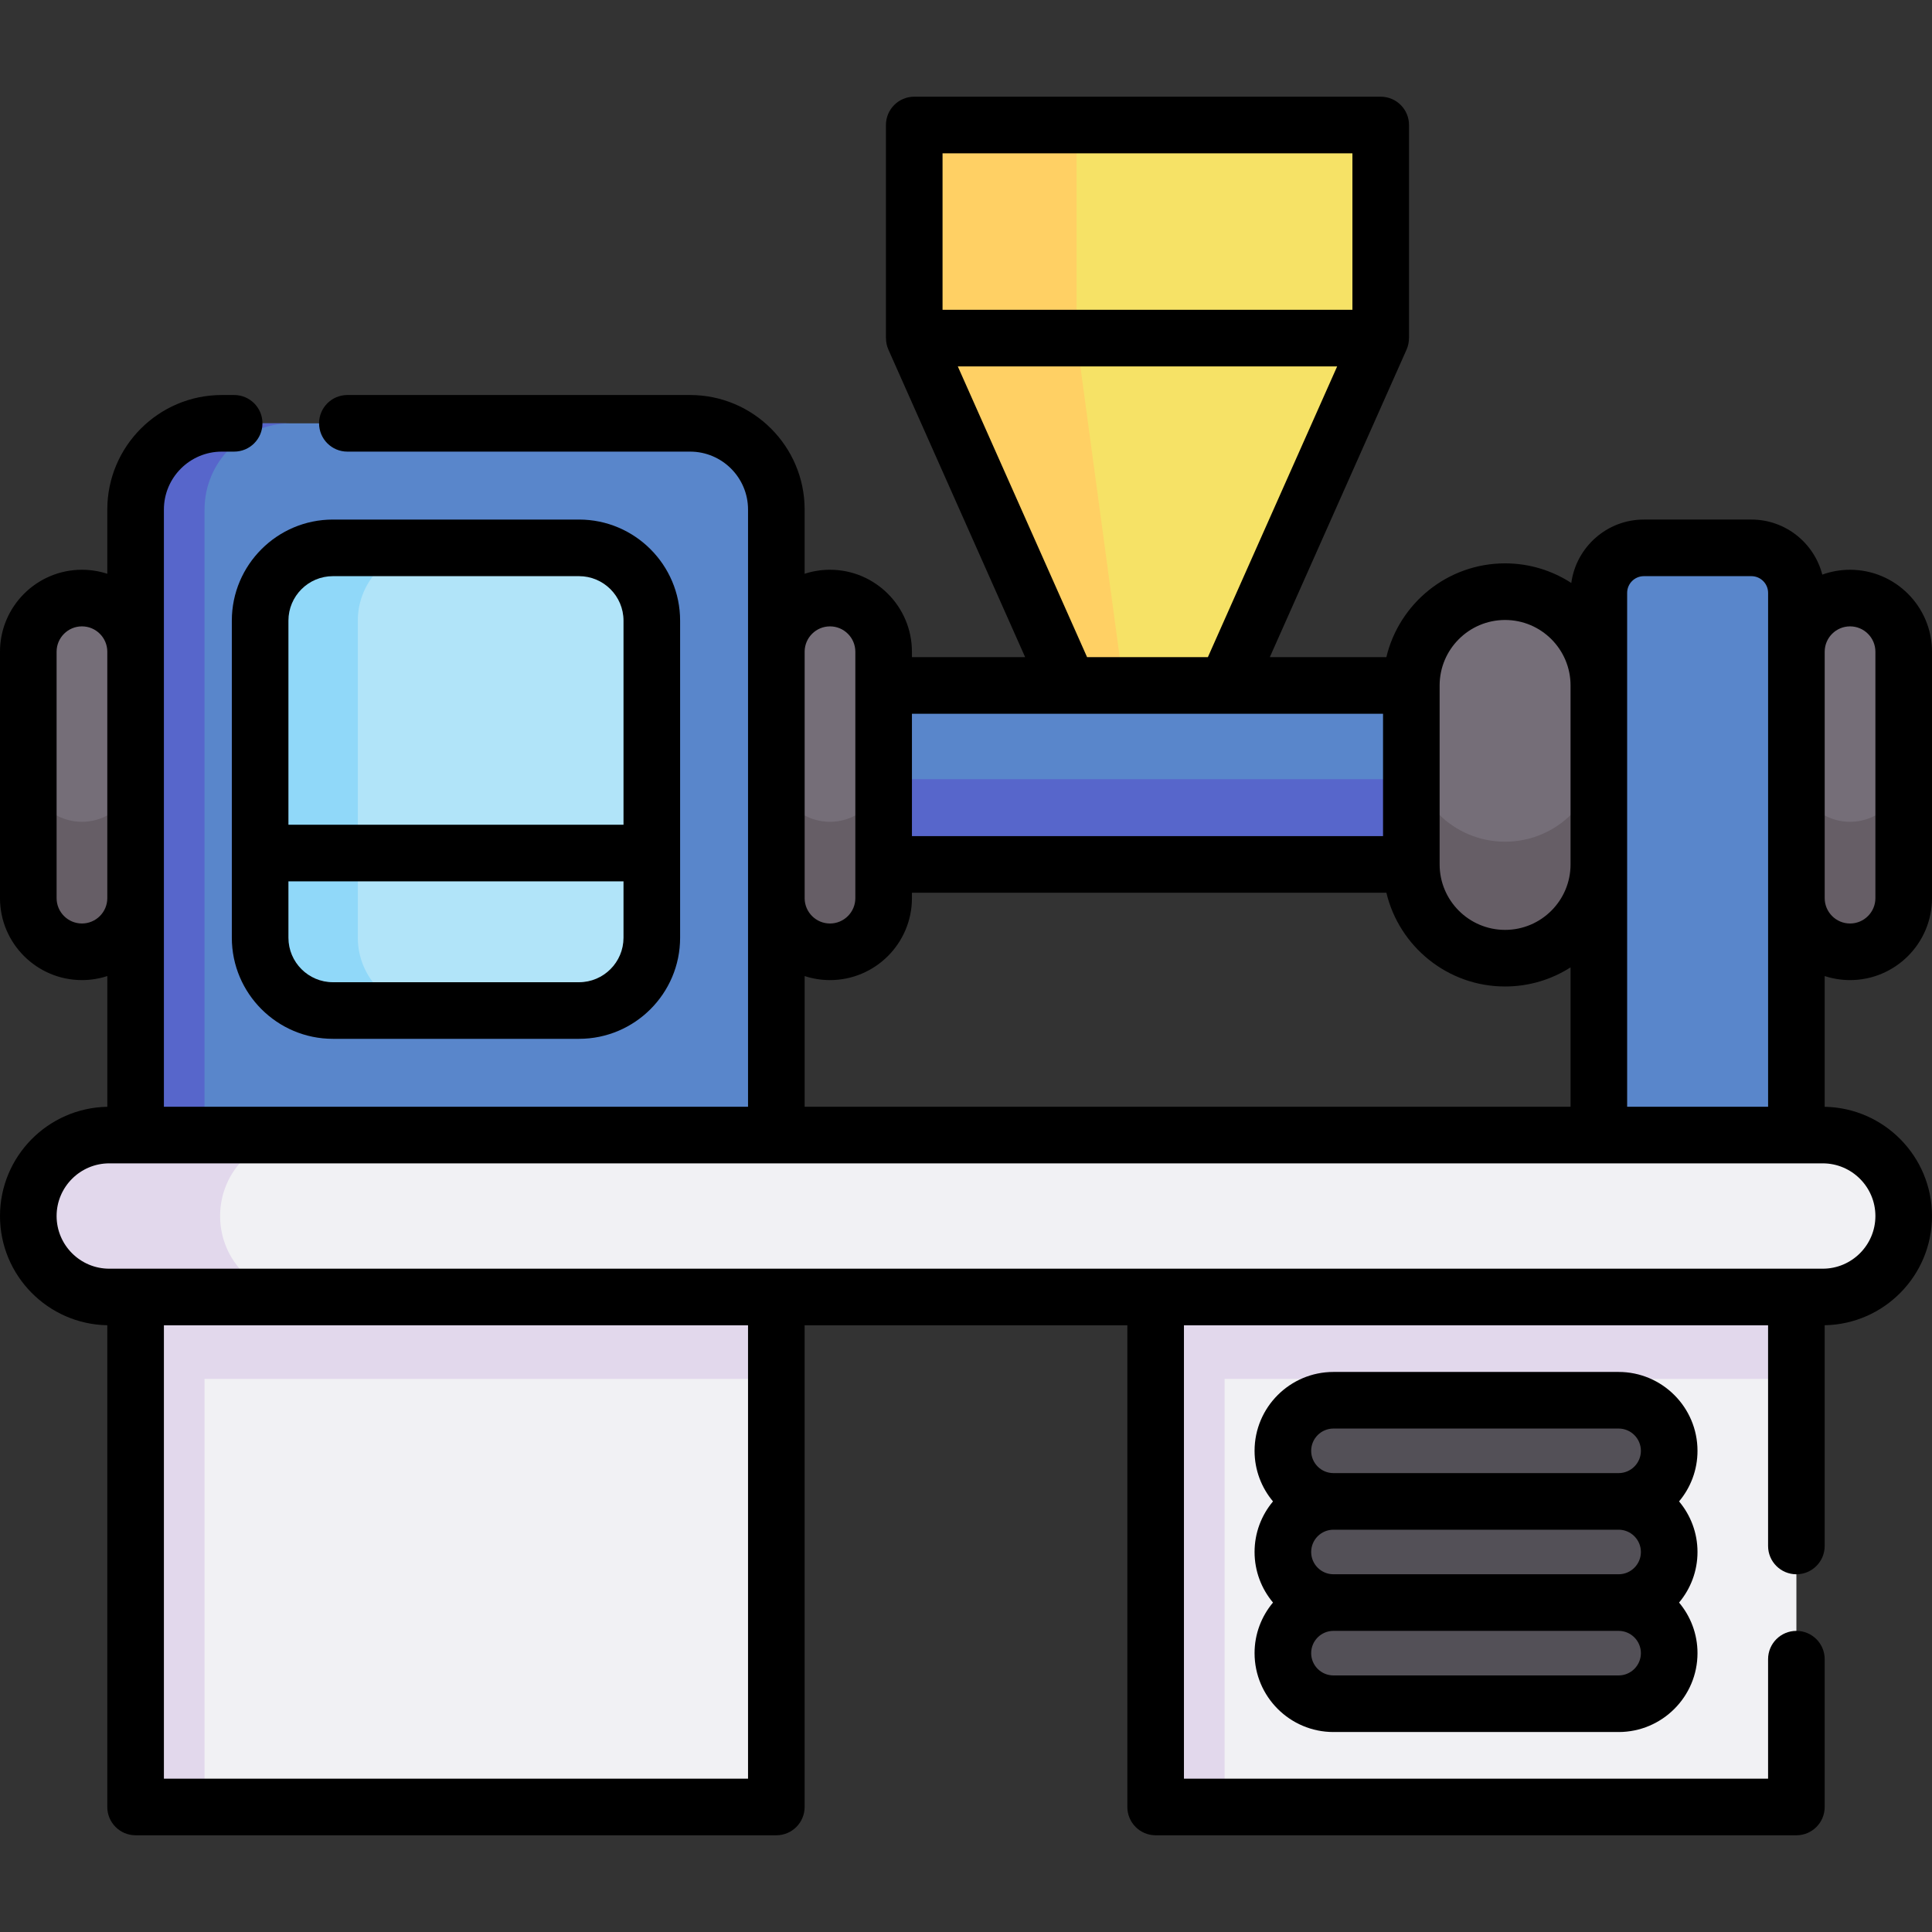 <svg id="Capa_1" enable-background="new 0 0 511.996 511.996" height="512" viewBox="0 0 511.996 511.996" width="512" xmlns="http://www.w3.org/2000/svg"><rect x="0" y="0" width="511.996" height="511.996" fill="#333333" stroke="none"/><g><g><path d="m242.283 33.129h123.618v56.47l-61.809 18.353-61.809-18.353z" fill="#f6e266"/><path d="m220.172 181.645h167.839v47.435h-167.839z" fill="#5986cb" transform="matrix(-1 0 0 -1 608.184 410.725)"/><path d="m220.172 206.492h167.839v22.588h-167.839z" fill="#5766cb" transform="matrix(-1 0 0 -1 608.184 435.572)"/><path d="m205.734 316.856h-169.798v-181.823c0-12.618 10.229-22.846 22.846-22.846h124.106c12.618 0 22.846 10.229 22.846 22.846z" fill="#5986cb"/><path d="m77.055 112.183c-12.62 0-22.85 10.23-22.85 22.85v181.818h-18.27v-181.818c0-12.62 10.22-22.85 22.84-22.85z" fill="#5766cb"/><path d="m435.642 145.187h28.485c6.591 0 11.934 5.343 11.934 11.934v165.135h-52.352v-165.135c-.001-6.591 5.342-11.934 11.933-11.934z" fill="#5986cb"/><path d="m35.936 332.915h169.798v145.95h-169.798z" fill="#f1f1f4"/><path d="m35.936 332.915h18.27v145.95h-18.27z" fill="#e2d8ec"/><path d="m306.262 332.915h169.798v145.95h-169.798z" fill="#f1f1f4"/><g fill="#e2d8ec"><path d="m35.936 332.915h169.798v32.512h-169.798z"/><path d="m306.262 332.915h18.27v145.95h-18.27z"/><path d="m306.262 332.915h169.798v32.512h-169.798z"/></g><path d="m21.718 252.233c7.852 0 14.218-6.366 14.218-14.218v-65.305c0-7.852-6.366-14.218-14.218-14.218-7.852 0-14.218 6.366-14.218 14.218v65.305c0 7.852 6.366 14.218 14.218 14.218z" fill="#756e78"/><path d="m35.938 203.563v34.45c0 7.85-6.37 14.22-14.22 14.22s-14.22-6.37-14.22-14.22v-34.45c0 7.86 6.37 14.22 14.22 14.22s14.22-6.36 14.22-14.22z" fill="#665e66"/><path d="m68.935 248.507v-84.03c0-10.654 8.636-19.29 19.29-19.29h65.219c10.654 0 19.29 8.636 19.29 19.29v84.03c0 10.654-8.636 19.29-19.29 19.29h-65.219c-10.653 0-19.29-8.636-19.29-19.29z" fill="#b1e4f9"/><path d="m114.115 267.806h-25.89c-10.66 0-19.29-8.64-19.29-19.29v-84.039c0-10.65 8.63-19.29 19.29-19.29h25.89c-10.66 0-19.29 8.64-19.29 19.29v84.039c0 10.65 8.63 19.29 19.29 19.29z" fill="#90d8f9"/><path d="m483.037 343.714h-454.078c-11.851 0-21.459-9.607-21.459-21.459 0-11.851 9.607-21.459 21.459-21.459h454.079c11.851 0 21.459 9.607 21.459 21.459-.001 11.852-9.608 21.459-21.46 21.459z" fill="#f1f1f4"/><path d="m79.79 343.715h-50.83c-11.85 0-21.46-9.6-21.46-21.46 0-5.93 2.4-11.29 6.29-15.17 3.88-3.88 9.25-6.28 15.17-6.28h50.83c-5.93 0-11.29 2.4-15.17 6.28-3.89 3.88-6.29 9.24-6.29 15.17 0 11.86 9.61 21.46 21.46 21.46z" fill="#e2d8ec"/><path d="m490.278 252.233c7.852 0 14.218-6.366 14.218-14.218v-65.305c0-7.852-6.366-14.218-14.218-14.218-7.852 0-14.218 6.366-14.218 14.218v65.305c0 7.852 6.366 14.218 14.218 14.218z" fill="#756e78"/><path d="m504.498 203.563v34.45c0 7.85-6.37 14.22-14.22 14.22s-14.22-6.37-14.22-14.22v-34.45c0 7.86 6.37 14.22 14.22 14.22s14.22-6.36 14.22-14.22z" fill="#665e66"/><path d="m219.952 252.233c7.852 0 14.218-6.366 14.218-14.218v-65.305c0-7.852-6.366-14.218-14.218-14.218-7.852 0-14.218 6.366-14.218 14.218v65.305c0 7.852 6.365 14.218 14.218 14.218z" fill="#756e78"/><path d="m234.172 203.563v34.45c0 7.85-6.37 14.22-14.22 14.22s-14.22-6.37-14.22-14.22v-34.45c0 7.86 6.37 14.22 14.22 14.22s14.22-6.36 14.22-14.22z" fill="#665e66"/><path d="m398.861 253.927c13.723 0 24.847-11.124 24.847-24.847v-47.435c0-13.722-11.124-24.847-24.847-24.847-13.723 0-24.847 11.124-24.847 24.847v47.435c.001 13.723 11.125 24.847 24.847 24.847z" fill="#756e78"/><path d="m423.711 198.207v30.87c0 13.73-11.12 24.85-24.85 24.85-13.72 0-24.84-11.12-24.84-24.85v-30.87c0 13.73 11.12 24.85 24.84 24.85 13.73 0 24.85-11.12 24.85-24.85z" fill="#665e66"/><path d="m304.092 107.948-61.809-18.349v-56.47h43.009v56.47z" fill="#ffd064"/><path d="m365.901 89.599h-123.618l40.928 92.046h41.762z" fill="#f6e266"/><path d="m297.742 181.638h-14.53l-40.929-92.039h43.009z" fill="#ffd064"/><g><g fill="#535057"><path d="m339.971 384.481c0-7.403 6.001-13.404 13.404-13.404h75.573c7.403 0 13.404 6.001 13.404 13.404 0 7.403-6.001 13.404-13.404 13.404h-75.573c-7.403 0-13.404-6.001-13.404-13.404z"/><path d="m339.971 411.289c0-7.403 6.001-13.404 13.404-13.404h75.573c7.403 0 13.404 6.001 13.404 13.404 0 7.403-6.001 13.404-13.404 13.404h-75.573c-7.403.001-13.404-6.001-13.404-13.404z"/><path d="m339.971 438.098c0-7.403 6.001-13.404 13.404-13.404h75.573c7.403 0 13.404 6.001 13.404 13.404 0 7.403-6.001 13.404-13.404 13.404h-75.573c-7.403 0-13.404-6.001-13.404-13.404z"/></g></g></g><g><path d="m61.436 248.507c0 14.772 12.018 26.79 26.79 26.79h65.219c14.772 0 26.79-12.018 26.79-26.79v-84.03c0-14.772-12.018-26.79-26.79-26.79h-65.219c-14.772 0-26.79 12.018-26.79 26.79zm92.008 11.79h-65.218c-6.501 0-11.79-5.289-11.79-11.79v-14.94h88.799v14.94c-.001 6.501-5.29 11.79-11.791 11.79zm-65.218-107.61h65.219c6.501 0 11.79 5.289 11.79 11.79v54.09h-88.799v-54.09c0-6.501 5.289-11.79 11.79-11.79z"/><path d="m490.278 259.733c11.976 0 21.718-9.743 21.718-21.718v-65.305c0-11.975-9.742-21.718-21.718-21.718-2.58 0-5.056.455-7.354 1.284-2.161-8.375-9.757-14.59-18.798-14.59h-28.485c-9.822 0-17.945 7.331-19.234 16.805-5.058-3.28-11.081-5.194-17.546-5.194-15.254 0-28.067 10.617-31.459 24.847h-30.886l36.239-81.499c.433-.974.634-2.012.634-3.047h.013v-56.47c0-4.142-3.357-7.5-7.5-7.5h-123.62c-4.143 0-7.5 3.358-7.5 7.5v56.47h.013c0 1.035.201 2.073.634 3.047l36.239 81.499h-29.998v-1.435c0-11.975-9.742-21.718-21.718-21.718-2.343 0-4.598.378-6.714 1.067v-17.023c0-16.735-13.615-30.35-30.351-30.35h-90.83c-4.143 0-7.5 3.358-7.5 7.5s3.357 7.5 7.5 7.5h90.83c8.465 0 15.351 6.886 15.351 15.35v158.26h-154.8v-158.26c0-8.464 6.882-15.35 15.34-15.35h3.279c4.143 0 7.5-3.358 7.5-7.5s-3.357-7.5-7.5-7.5h-3.279c-16.729 0-30.34 13.615-30.34 30.35v17.025c-2.118-.691-4.375-1.069-6.721-1.069-11.975.002-21.717 9.744-21.717 21.719v65.305c0 11.975 9.742 21.718 21.718 21.718 2.345 0 4.603-.378 6.721-1.069v34.646c-15.728.28-28.439 13.153-28.439 28.946 0 15.792 12.709 28.664 28.436 28.945v127.664c0 4.142 3.357 7.5 7.5 7.5h169.799c4.143 0 7.5-3.358 7.5-7.5v-127.65h85.523v127.653c0 4.142 3.357 7.5 7.5 7.5h169.8c4.143 0 7.5-3.358 7.5-7.5v-39.17c0-4.142-3.357-7.5-7.5-7.5s-7.5 3.358-7.5 7.5v31.67h-154.8v-120.15h154.8v58.48c0 4.142 3.357 7.5 7.5 7.5s7.5-3.358 7.5-7.5v-58.496c15.728-.28 28.438-13.152 28.438-28.946 0-15.792-12.709-28.664-28.436-28.945v-34.646c2.117.69 4.374 1.068 6.718 1.068zm-461.842-21.718c0 3.704-3.014 6.718-6.718 6.718s-6.718-3.014-6.718-6.718v-65.305c0-3.704 3.014-6.718 6.718-6.718s6.718 3.014 6.718 6.718zm461.842-72.022c3.704 0 6.718 3.014 6.718 6.718v65.305c0 3.704-3.014 6.718-6.718 6.718s-6.718-3.014-6.718-6.718v-65.306c.001-3.704 3.014-6.717 6.718-6.717zm-59.07-8.873c0-2.445 1.989-4.434 4.434-4.434h28.485c2.444 0 4.434 1.989 4.434 4.434v136.176h-37.353zm-32.347 7.178c9.565 0 17.347 7.782 17.347 17.347v47.435c0 9.565-7.781 17.347-17.347 17.347s-17.347-7.782-17.347-17.347v-47.435c.001-9.565 7.782-17.347 17.347-17.347zm-40.46-123.669v41.47h-108.619v-41.47zm-104.576 56.47h100.533l-34.258 77.046h-32.016zm112.69 92.046v32.435h-124.845v-32.435zm-146.563-23.152c3.704 0 6.718 3.014 6.718 6.718v8.935 47.435 8.935c0 3.704-3.014 6.718-6.718 6.718-3.678 0-6.672-2.972-6.714-6.641v-65.459c.042-3.669 3.036-6.641 6.714-6.641zm-6.714 92.673c2.116.69 4.371 1.067 6.714 1.067 11.976 0 21.718-9.743 21.718-21.718v-1.435h125.732c3.393 14.23 16.206 24.847 31.459 24.847 6.38 0 12.329-1.864 17.347-5.066v36.936h-202.97zm-15.004 212.699h-154.798v-120.15h154.799v120.15zm298.762-149.109c0 7.697-6.262 13.958-13.959 13.958h-454.078c-7.697 0-13.959-6.262-13.959-13.959s6.262-13.958 13.959-13.958h454.078c7.697 0 13.959 6.262 13.959 13.959z"/><path d="m428.947 363.577h-75.572c-11.526 0-20.904 9.377-20.904 20.904 0 5.098 1.84 9.772 4.884 13.404-3.044 3.632-4.884 8.306-4.884 13.404s1.84 9.772 4.884 13.404c-3.044 3.632-4.884 8.306-4.884 13.404 0 11.526 9.378 20.904 20.904 20.904h75.572c11.526 0 20.904-9.377 20.904-20.904 0-5.098-1.84-9.772-4.884-13.404 3.044-3.632 4.884-8.306 4.884-13.404s-1.84-9.772-4.884-13.404c3.044-3.632 4.884-8.305 4.884-13.404.001-11.527-9.377-20.904-20.904-20.904zm-75.572 15h75.572c3.256 0 5.904 2.648 5.904 5.904 0 3.255-2.648 5.904-5.904 5.904h-75.572c-3.256 0-5.904-2.648-5.904-5.904s2.648-5.904 5.904-5.904zm81.477 32.712c0 3.256-2.648 5.904-5.904 5.904h-75.572c-3.256 0-5.904-2.648-5.904-5.904s2.648-5.904 5.904-5.904h75.572c3.255 0 5.904 2.649 5.904 5.904zm-5.905 32.713h-75.572c-3.256 0-5.904-2.648-5.904-5.904 0-3.255 2.648-5.904 5.904-5.904h75.572c3.256 0 5.904 2.648 5.904 5.904.001 3.255-2.648 5.904-5.904 5.904z"/></g></g></svg>